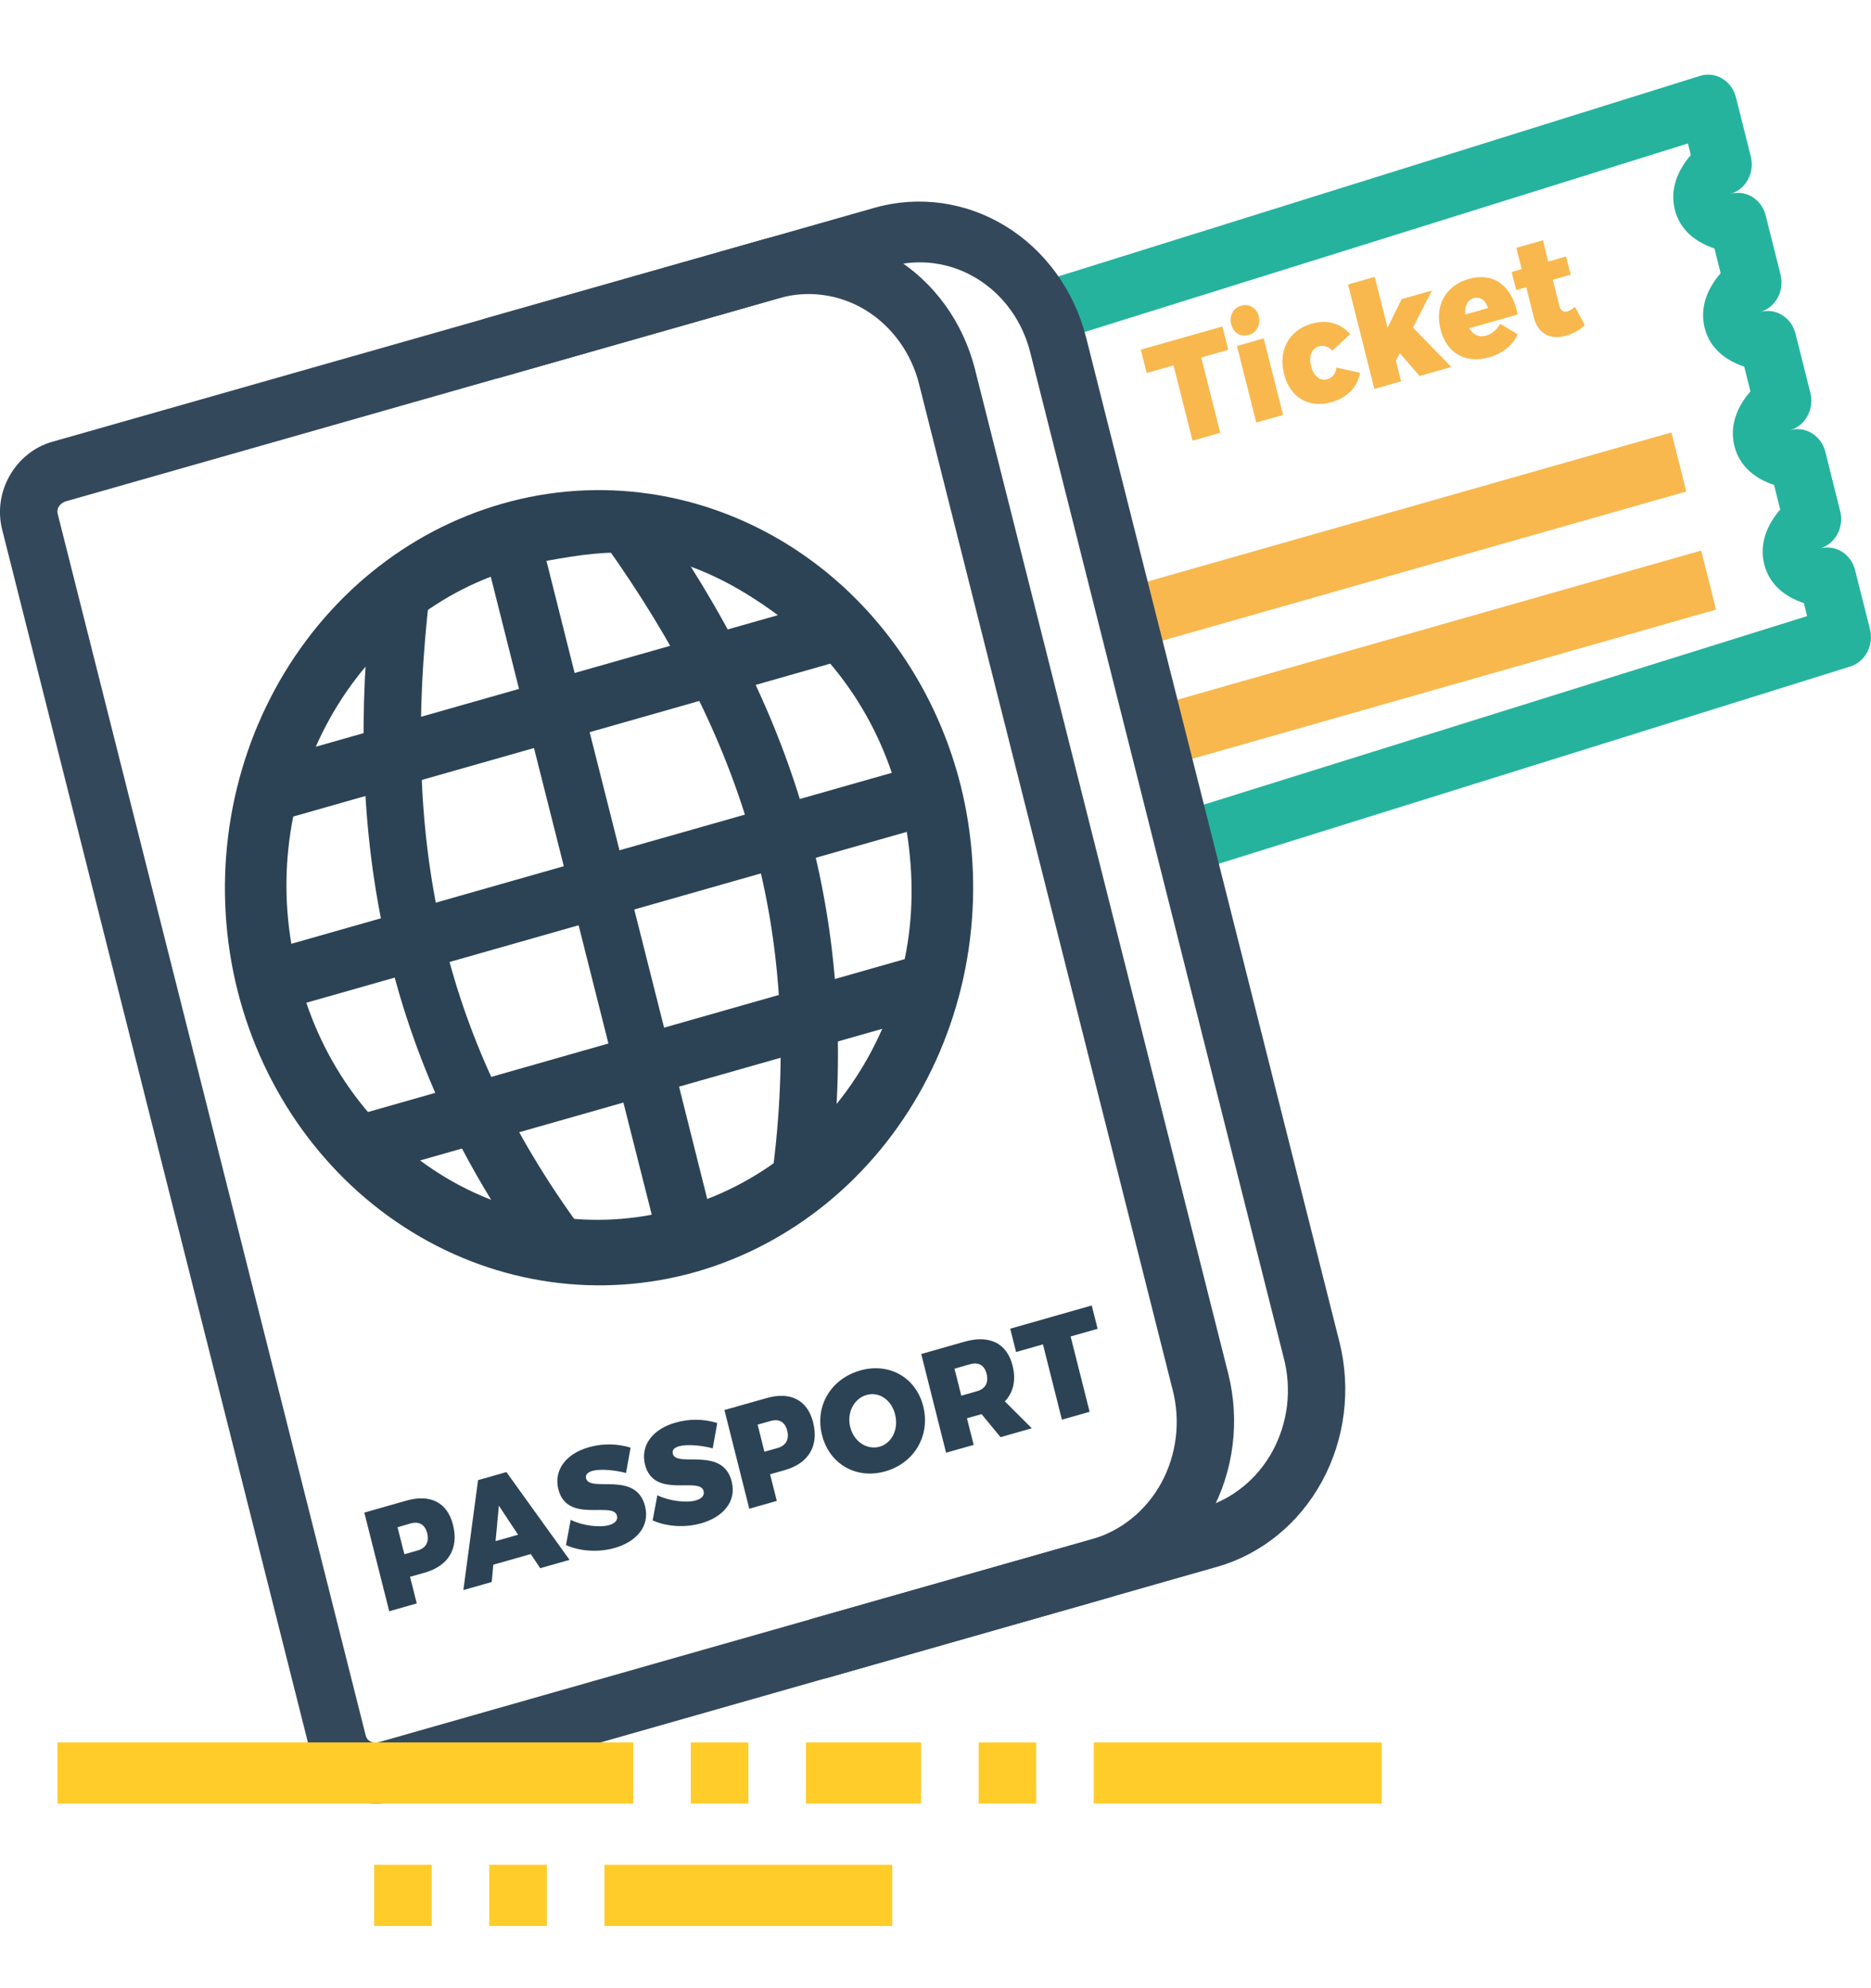 <svg width="32" height="34" viewBox="0 0 32 34" fill="none" xmlns="http://www.w3.org/2000/svg">
<g id="Ticket" clip-path="url(#clip0_8_113)">
<path id="Vector" d="M13.056 4.094L6.399 5.988L4.569 6.509L0.887 7.557C0.276 7.732 -0.129 8.398 0.037 9.057L5.306 29.955C5.472 30.614 6.136 30.974 6.746 30.8L10.431 29.752L12.261 29.231L18.917 27.335C19.673 27.119 20.318 26.593 20.71 25.872C21.102 25.152 21.209 24.296 21.007 23.491L16.675 6.313C16.471 5.509 15.976 4.824 15.297 4.408C14.619 3.993 13.813 3.879 13.056 4.094V4.094ZM13.31 5.103C13.56 5.03 13.821 5.01 14.078 5.045C14.335 5.08 14.584 5.168 14.808 5.306C15.033 5.444 15.229 5.628 15.386 5.847C15.543 6.066 15.658 6.316 15.723 6.583L20.055 23.764C20.124 24.029 20.143 24.306 20.11 24.579C20.077 24.852 19.994 25.116 19.864 25.355C19.734 25.593 19.561 25.802 19.355 25.968C19.149 26.135 18.914 26.256 18.663 26.326L12.005 28.219L10.176 28.74L6.493 29.789C6.36 29.826 6.277 29.764 6.256 29.683L0.986 8.785C0.966 8.705 1.009 8.607 1.141 8.569L4.825 7.52L6.652 6.999L13.31 5.103V5.103Z" fill="#34485C"/>
<path id="Vector_2" fill-rule="evenodd" clip-rule="evenodd" d="M0.983 29.797V30.843H10.83V29.797H0.983Z" fill="#FFCC29"/>
<path id="Vector_3" d="M29.218 1.276C29.17 1.276 29.121 1.284 29.075 1.298L17.774 4.829C17.712 4.849 17.654 4.881 17.604 4.924C17.553 4.968 17.512 5.021 17.481 5.081C17.45 5.142 17.43 5.208 17.424 5.276C17.417 5.345 17.423 5.414 17.441 5.48C17.46 5.545 17.49 5.607 17.531 5.66C17.571 5.714 17.622 5.758 17.678 5.791C17.735 5.824 17.798 5.844 17.862 5.851C17.926 5.859 17.991 5.852 18.053 5.833L28.869 2.453L28.918 2.651C28.697 2.908 28.556 3.231 28.645 3.588C28.736 3.943 29.01 4.145 29.323 4.249L29.428 4.672C29.206 4.929 29.066 5.251 29.155 5.608C29.245 5.963 29.52 6.165 29.832 6.27L29.938 6.693C29.716 6.949 29.575 7.272 29.664 7.629C29.755 7.985 30.029 8.189 30.342 8.293L30.447 8.714C30.226 8.97 30.085 9.294 30.174 9.649C30.264 10.006 30.539 10.21 30.852 10.314L30.907 10.536L20.214 13.877C20.088 13.916 19.983 14.007 19.92 14.128C19.858 14.25 19.843 14.393 19.88 14.527C19.917 14.66 20.002 14.772 20.116 14.838C20.231 14.905 20.366 14.92 20.491 14.881L31.645 11.398C31.769 11.359 31.873 11.271 31.936 11.151C31.999 11.032 32.016 10.891 31.982 10.759L31.728 9.75C31.711 9.683 31.683 9.621 31.643 9.567C31.604 9.512 31.555 9.466 31.498 9.432C31.442 9.398 31.381 9.376 31.316 9.367C31.252 9.358 31.187 9.362 31.125 9.38C31.187 9.363 31.246 9.332 31.297 9.29C31.349 9.248 31.392 9.196 31.424 9.136C31.456 9.076 31.477 9.01 31.485 8.942C31.494 8.874 31.489 8.804 31.472 8.738L31.219 7.728C31.203 7.662 31.174 7.599 31.134 7.544C31.095 7.49 31.046 7.444 30.99 7.409C30.933 7.375 30.871 7.352 30.807 7.343C30.743 7.334 30.677 7.339 30.615 7.357C30.741 7.321 30.848 7.234 30.913 7.114C30.979 6.994 30.997 6.852 30.963 6.718L30.709 5.706C30.692 5.64 30.664 5.577 30.624 5.523C30.585 5.468 30.536 5.422 30.48 5.388C30.424 5.353 30.362 5.331 30.297 5.322C30.233 5.313 30.168 5.318 30.105 5.336C30.231 5.3 30.338 5.212 30.404 5.092C30.469 4.973 30.486 4.83 30.453 4.697L30.199 3.685C30.182 3.618 30.153 3.556 30.114 3.502C30.075 3.447 30.025 3.402 29.969 3.367C29.913 3.333 29.851 3.311 29.787 3.302C29.723 3.293 29.658 3.298 29.596 3.316C29.722 3.28 29.829 3.192 29.895 3.072C29.96 2.952 29.978 2.809 29.944 2.675L29.69 1.665C29.662 1.554 29.601 1.456 29.516 1.386C29.431 1.316 29.326 1.277 29.218 1.276V1.276Z" fill="#25B39E"/>
<path id="Vector_4" d="M19.074 10.102L28.586 7.395L28.841 8.405L19.329 11.113L19.074 10.102ZM19.584 12.123L29.096 9.415L29.35 10.425L19.838 13.134L19.584 12.123Z" fill="#F8B84E"/>
<path id="Vector_5" d="M14.959 3.553L8.3 5.447C8.174 5.482 8.066 5.57 8.001 5.69C7.935 5.81 7.917 5.953 7.951 6.087C7.985 6.222 8.067 6.336 8.18 6.406C8.294 6.475 8.428 6.494 8.554 6.458L15.213 4.562C15.462 4.488 15.723 4.468 15.98 4.503C16.238 4.538 16.485 4.627 16.71 4.765C16.934 4.902 17.131 5.086 17.288 5.305C17.445 5.524 17.559 5.774 17.624 6.041L21.956 23.222C22.026 23.487 22.044 23.765 22.012 24.038C21.979 24.311 21.895 24.575 21.766 24.813C21.636 25.052 21.463 25.261 21.257 25.427C21.051 25.594 20.815 25.716 20.564 25.785L13.907 27.678C13.844 27.696 13.786 27.727 13.734 27.769C13.683 27.811 13.64 27.863 13.608 27.923C13.575 27.982 13.554 28.048 13.546 28.116C13.538 28.185 13.542 28.254 13.559 28.32C13.576 28.387 13.605 28.449 13.644 28.503C13.684 28.558 13.733 28.604 13.789 28.638C13.845 28.672 13.907 28.695 13.971 28.704C14.035 28.713 14.1 28.708 14.163 28.69L20.82 26.793C21.576 26.577 22.221 26.051 22.612 25.33C23.004 24.61 23.11 23.753 22.909 22.95L18.576 5.771C18.372 4.968 17.877 4.283 17.199 3.868C16.521 3.452 15.715 3.339 14.959 3.553V3.553Z" fill="#34485C"/>
<path id="Vector_6" d="M11.123 8.446C10.276 8.321 9.414 8.377 8.589 8.614C6.95 9.082 5.554 10.222 4.705 11.784C3.857 13.345 3.626 15.2 4.063 16.942C4.504 18.683 5.577 20.167 7.047 21.068C8.517 21.97 10.263 22.215 11.902 21.751C13.541 21.282 14.937 20.142 15.786 18.581C16.634 17.02 16.865 15.165 16.428 13.423C16.101 12.132 15.423 10.972 14.48 10.087C13.537 9.202 12.369 8.631 11.123 8.446V8.446ZM10.993 9.48C11.845 9.605 12.609 10.005 13.304 10.52L9.828 11.509L9.346 9.591C9.901 9.491 10.459 9.402 10.993 9.48V9.48ZM8.394 9.863L8.877 11.781L5.401 12.77C5.696 12.1 6.112 11.498 6.626 10.999C7.139 10.5 7.74 10.114 8.395 9.862L8.394 9.863ZM14.2 11.349C14.662 11.893 15.019 12.527 15.253 13.216L10.595 14.541L10.085 12.521L14.201 11.349H14.2ZM9.133 12.793L9.643 14.813L4.983 16.14C4.861 15.419 4.872 14.68 5.015 13.964L9.133 12.792V12.793ZM15.509 14.226C15.627 14.973 15.62 15.698 15.473 16.402L11.358 17.574L10.848 15.553L15.508 14.226H15.509ZM9.896 15.823L10.406 17.845L6.293 19.017C5.83 18.473 5.472 17.838 5.239 17.148L9.896 15.823ZM15.089 17.594C14.795 18.264 14.379 18.866 13.865 19.365C13.352 19.865 12.751 20.251 12.096 20.504L11.614 18.583L15.089 17.594V17.594ZM10.662 18.855L11.147 20.773C10.461 20.903 9.759 20.888 9.079 20.728C8.399 20.569 7.755 20.268 7.185 19.845L10.662 18.855V18.855Z" fill="#2C4355"/>
<path id="Vector_7" fill-rule="evenodd" clip-rule="evenodd" d="M6.371 10.032C5.868 14.329 6.559 18.122 9.192 21.691L9.966 21.046C7.487 17.686 6.867 14.273 7.348 10.163L6.371 10.032V10.032ZM11.135 8.677L10.348 9.308C12.702 12.613 13.769 15.897 13.203 20.124L14.178 20.27C14.778 15.782 13.594 12.131 11.135 8.677Z" fill="#2C4355"/>
<g id="Group">
<path id="Vector_8" d="M6.231 25.867L6.657 27.554L7.128 27.42L7.013 26.965L7.262 26.895C7.672 26.778 7.849 26.478 7.748 26.077C7.652 25.694 7.361 25.545 6.951 25.662L6.231 25.867V25.867ZM6.799 26.117L7.025 26.052C7.166 26.012 7.269 26.072 7.306 26.218C7.344 26.37 7.283 26.475 7.142 26.515L6.916 26.579L6.799 26.118L6.799 26.117ZM9.078 26.576L9.239 26.818L9.741 26.675L8.661 25.174L8.176 25.312L7.925 27.192L8.41 27.054L8.437 26.758L9.078 26.576ZM8.862 26.245L8.476 26.355L8.532 25.748L8.861 26.246L8.862 26.245ZM10.072 24.749C9.675 24.862 9.468 25.143 9.55 25.469C9.7 26.063 10.488 25.666 10.552 25.92C10.572 25.998 10.517 26.052 10.418 26.081C10.254 26.127 9.962 26.091 9.761 25.991L9.68 26.422C9.922 26.532 10.242 26.549 10.512 26.472C10.867 26.371 11.123 26.114 11.032 25.756C10.879 25.147 10.086 25.53 10.024 25.282C10.008 25.219 10.053 25.176 10.133 25.153C10.266 25.116 10.52 25.139 10.707 25.19L10.785 24.756C10.553 24.685 10.306 24.682 10.072 24.749V24.749ZM11.554 24.328C11.158 24.44 10.95 24.722 11.032 25.047C11.182 25.641 11.969 25.244 12.034 25.498C12.053 25.576 12 25.63 11.9 25.659C11.736 25.705 11.444 25.669 11.243 25.57L11.162 26C11.404 26.11 11.724 26.127 11.993 26.05C12.349 25.949 12.604 25.692 12.514 25.334C12.361 24.725 11.569 25.107 11.507 24.86C11.491 24.797 11.535 24.754 11.615 24.732C11.748 24.694 12.002 24.717 12.19 24.768L12.267 24.335C12.034 24.263 11.788 24.261 11.554 24.328V24.328ZM12.39 24.113L12.815 25.801L13.286 25.667L13.171 25.212L13.421 25.141C13.831 25.025 14.008 24.725 13.907 24.324C13.81 23.941 13.52 23.792 13.11 23.909L12.39 24.113ZM12.957 24.363L13.184 24.299C13.325 24.259 13.427 24.319 13.464 24.465C13.502 24.617 13.441 24.722 13.301 24.762L13.074 24.826L12.958 24.364L12.957 24.363ZM14.709 23.438C14.21 23.58 13.934 24.045 14.059 24.54C14.185 25.039 14.645 25.303 15.143 25.161C15.642 25.019 15.915 24.544 15.79 24.048C15.666 23.555 15.207 23.295 14.709 23.437L14.709 23.438ZM14.821 23.855C15.03 23.795 15.244 23.932 15.309 24.188C15.373 24.443 15.253 24.68 15.044 24.74C14.836 24.799 14.606 24.661 14.542 24.406C14.478 24.151 14.611 23.914 14.821 23.855ZM17.113 24.577L17.647 24.425L17.186 23.965C17.332 23.812 17.381 23.602 17.318 23.353C17.222 22.97 16.923 22.823 16.497 22.944L15.756 23.155L16.181 24.843L16.653 24.709L16.538 24.254L16.788 24.183L17.113 24.578L17.113 24.577ZM16.441 23.868L16.325 23.406L16.594 23.329C16.735 23.289 16.837 23.347 16.874 23.494C16.912 23.646 16.851 23.751 16.71 23.791L16.441 23.868ZM18.773 22.724L18.672 22.325L17.278 22.722L17.378 23.121L17.838 22.99L18.162 24.278L18.636 24.143L18.311 22.855L18.773 22.724L18.773 22.724Z" fill="#2C4355"/>
</g>
<g id="Group_2">
<path id="Vector_9" d="M21.007 5.982L20.907 5.583L19.511 5.98L19.612 6.379L20.071 6.249L20.396 7.536L20.87 7.401L20.545 6.114L21.007 5.982V5.982ZM21.23 5.228C21.198 5.235 21.169 5.25 21.142 5.27C21.116 5.29 21.094 5.316 21.078 5.346C21.062 5.376 21.052 5.409 21.048 5.443C21.044 5.477 21.047 5.512 21.057 5.544C21.094 5.692 21.217 5.767 21.356 5.728C21.388 5.72 21.417 5.706 21.443 5.685C21.47 5.665 21.491 5.639 21.507 5.609C21.523 5.579 21.534 5.546 21.537 5.512C21.541 5.478 21.538 5.443 21.528 5.41C21.521 5.377 21.507 5.345 21.488 5.318C21.469 5.29 21.444 5.267 21.416 5.25C21.388 5.233 21.357 5.222 21.325 5.218C21.293 5.214 21.261 5.218 21.23 5.228V5.228ZM21.944 7.095L21.613 5.787L21.156 5.917L21.486 7.226L21.943 7.096L21.944 7.095ZM22.437 5.534C22.047 5.645 21.858 5.988 21.961 6.395C22.062 6.796 22.384 6.989 22.771 6.878C23.043 6.801 23.22 6.618 23.26 6.375L22.857 6.286C22.844 6.396 22.787 6.461 22.698 6.486C22.576 6.521 22.466 6.431 22.423 6.26C22.381 6.094 22.433 5.958 22.556 5.923C22.642 5.899 22.722 5.927 22.786 5.997L23.092 5.715C22.932 5.527 22.694 5.461 22.437 5.534V5.534ZM23.941 6.039L24.28 6.43L24.822 6.276L24.166 5.602L24.49 4.968L23.973 5.115L23.732 5.604L23.512 4.735L23.056 4.865L23.506 6.651L23.963 6.521L23.874 6.169L23.941 6.039V6.039Z" fill="#F8B84E"/>
<path id="Vector_10" d="M25.117 4.771C24.727 4.882 24.535 5.223 24.638 5.633C24.739 6.034 25.057 6.227 25.47 6.11C25.703 6.044 25.867 5.907 25.958 5.717L25.658 5.538C25.605 5.635 25.519 5.708 25.417 5.74C25.299 5.774 25.196 5.728 25.128 5.614L25.957 5.378C25.863 4.889 25.55 4.648 25.117 4.771ZM25.059 5.378C25.049 5.24 25.098 5.129 25.205 5.099C25.316 5.067 25.416 5.136 25.446 5.269L25.059 5.379L25.059 5.378ZM26.938 5.248C26.898 5.281 26.854 5.308 26.807 5.326C26.744 5.344 26.693 5.316 26.671 5.231L26.558 4.784L26.863 4.697L26.784 4.386L26.48 4.473L26.388 4.109L25.934 4.238L26.025 4.602L25.854 4.651L25.933 4.962L26.104 4.913L26.235 5.435C26.304 5.708 26.521 5.818 26.784 5.741C26.907 5.706 27.032 5.637 27.105 5.559L26.938 5.249L26.938 5.248Z" fill="#F8B84E"/>
</g>
<path id="Vector_11" fill-rule="evenodd" clip-rule="evenodd" d="M11.815 29.797V30.843H12.799V29.797H11.815ZM13.784 29.797V30.843H15.753V29.797H13.784ZM16.738 29.797V30.843H17.722V29.797H16.738ZM10.338 31.889V32.936H15.261V31.889H10.338ZM8.368 31.889V32.936H9.353V31.889H8.368ZM6.399 31.889V32.936H7.383V31.889H6.399ZM18.707 29.797V30.843H23.63V29.797H18.707Z" fill="#FFCC29"/>
</g>
<defs>
<clipPath id="clip0_8_113">
<rect width="32" height="34" fill="white"/>
</clipPath>
</defs>
</svg>
